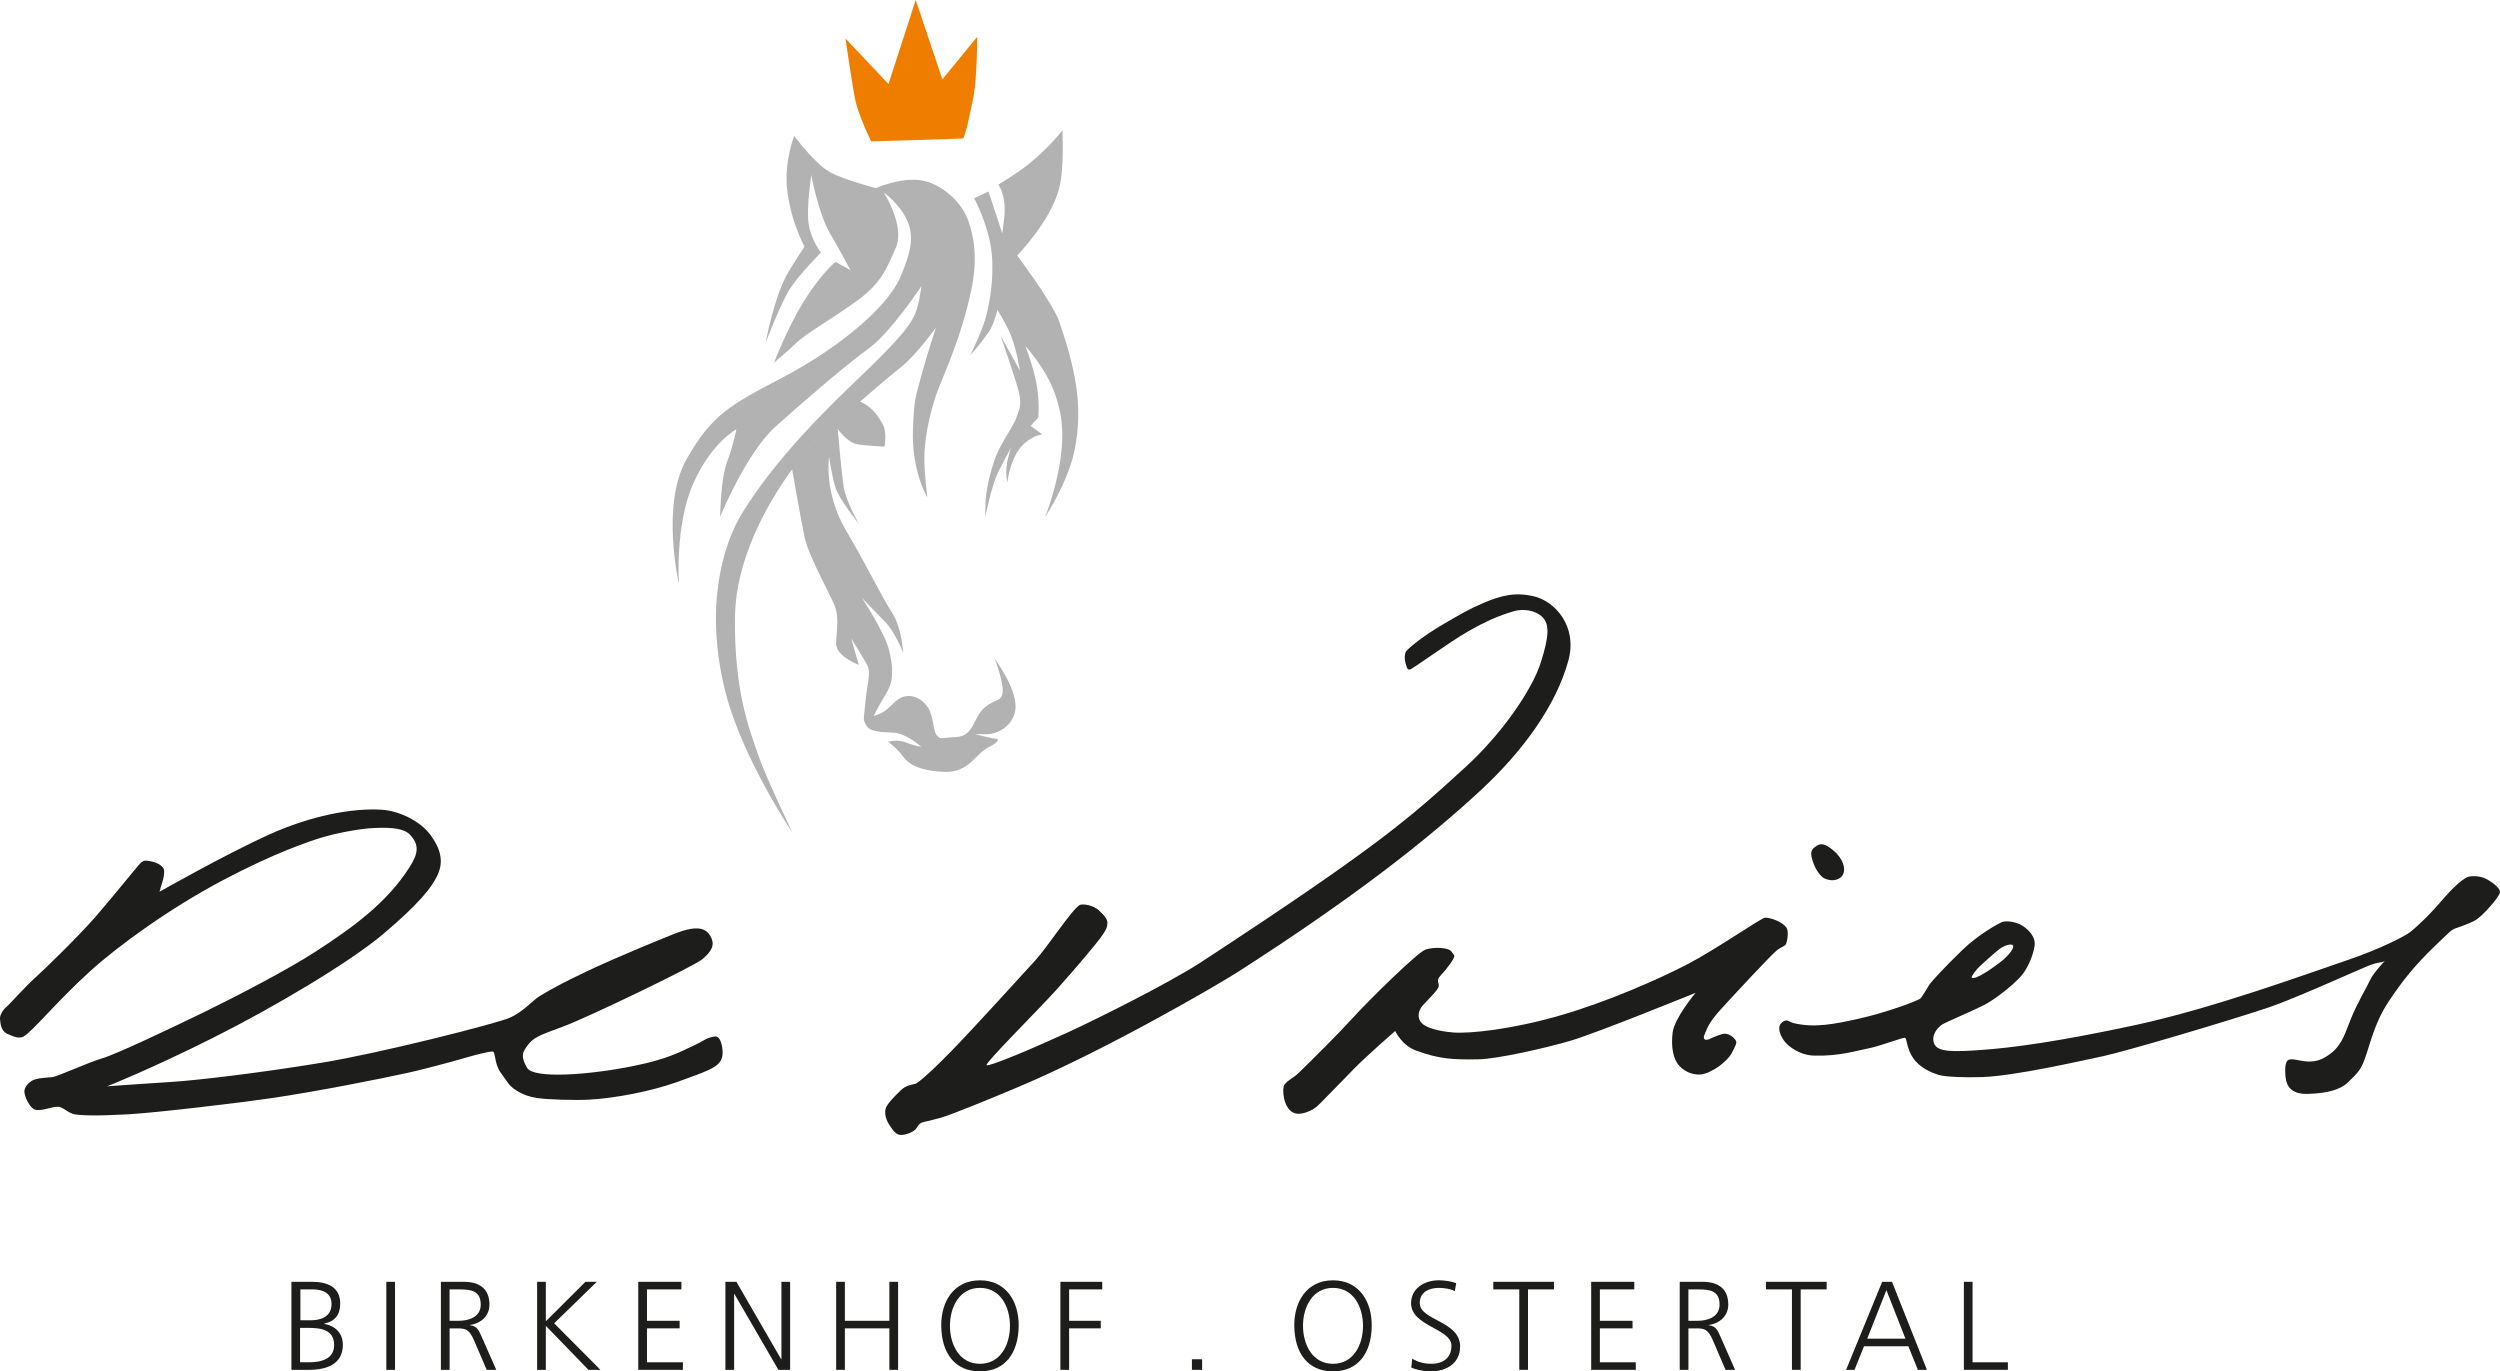 <?xml version="1.0" encoding="UTF-8"?><svg id="Ebene_1" xmlns="http://www.w3.org/2000/svg" viewBox="0 0 757.33 415.43"><defs><style>.cls-1,.cls-2{fill:#1d1d1b;}.cls-2,.cls-3,.cls-4{fill-rule:evenodd;}.cls-3{fill:#b2b2b2;}.cls-4{fill:#ef7d00;}</style></defs><g><path class="cls-2" d="M88.27,414.97h5.31c5.54,0,10.28-1.8,10.28-7.6,0-3.51-2.29-5.73-5.65-6.34v-.08c3.29-.65,4.85-2.67,4.85-6.07,0-5.12-4.09-6.57-8.44-6.57h-6.34v26.67Zm2.64-12.72h2.33c3.9,0,7.98,.5,7.98,5.23,0,4.24-4.01,5.2-7.57,5.2h-2.75v-10.43Zm.08-11.65h3.63c2.25,0,5.81,.54,5.81,4.39,0,4.24-3.71,4.97-6.49,4.97h-2.94v-9.36Z"/><rect class="cls-1" x="117.03" y="388.3" width="2.64" height="26.67"/><path class="cls-2" d="M136.2,390.6h2.71c3.63,0,6.72,.27,6.72,4.62,0,3.71-3.55,4.89-6.65,4.89h-2.79v-9.51Zm-2.64,24.38h2.64v-12.57h2.18c2.52,0,3.67,.11,5.2,3.55l3.86,9.02h2.9l-4.55-10.32c-.84-1.8-1.3-2.94-3.44-3.21v-.08c3.29-.42,5.92-2.71,5.92-6.15,0-4.89-3.09-6.92-7.83-6.92h-6.88v26.67Z"/><polygon class="cls-2" points="162.71 414.97 165.35 414.97 165.35 401.64 178.26 414.97 181.89 414.97 167.87 400.87 180.79 388.3 177.35 388.3 165.35 400.26 165.35 388.3 162.71 388.3 162.71 414.97"/><polygon class="cls-2" points="193.35 414.97 206.88 414.97 206.88 412.68 195.99 412.68 195.99 402.4 205.88 402.4 205.88 400.11 195.99 400.11 195.99 390.6 206.42 390.6 206.42 388.3 193.35 388.3 193.35 414.97"/><polygon class="cls-2" points="219.75 414.97 222.39 414.97 222.39 391.97 222.47 391.97 235.8 414.97 239.35 414.97 239.35 388.3 236.72 388.3 236.72 411.76 236.64 411.76 223.08 388.3 219.75 388.3 219.75 414.97"/><polygon class="cls-2" points="253.3 414.97 255.94 414.97 255.94 402.4 269.42 402.4 269.42 414.97 272.06 414.97 272.06 388.3 269.42 388.3 269.42 400.11 255.94 400.11 255.94 388.3 253.3 388.3 253.3 414.97"/><path class="cls-2" d="M285.13,401.64c.08,8.18,4.05,13.79,11.73,13.79s11.65-5.62,11.73-13.79c.08-7.22-3.71-13.79-11.73-13.79s-11.81,6.57-11.73,13.79Zm11.73-11.5c6.27,0,9.09,5.85,9.09,11.5s-2.83,11.5-9.09,11.5-9.09-5.85-9.09-11.5,2.83-11.5,9.09-11.5Z"/><polygon class="cls-2" points="321.23 414.97 323.87 414.97 323.87 402.4 333.46 402.4 333.46 400.11 323.87 400.11 323.87 390.6 333.91 390.6 333.91 388.3 321.23 388.3 321.23 414.97"/><rect class="cls-1" x="361.07" y="411.76" width="3.09" height="3.21"/><path class="cls-2" d="M392.08,401.64c.08,8.18,4.05,13.79,11.73,13.79s11.65-5.62,11.73-13.79c.08-7.22-3.71-13.79-11.73-13.79s-11.81,6.57-11.73,13.79Zm11.73-11.5c6.27,0,9.09,5.85,9.09,11.5s-2.83,11.5-9.09,11.5-9.09-5.85-9.09-11.5,2.83-11.5,9.09-11.5Z"/><path class="cls-2" d="M427.53,414.28c1.41,.61,3.44,1.15,6.04,1.15,4.13,0,8.75-2.14,8.75-7.53,0-7.79-12.23-7.83-12.23-13.18,0-3.44,3.02-4.58,5.77-4.58,1.8,0,3.67,.34,4.85,.99l.42-2.41c-1.83-.69-3.93-.88-5.23-.88-4.7,0-8.44,2.67-8.44,6.95,0,6.99,12.23,7.64,12.23,12.88,0,3.78-2.71,5.46-6,5.46-2.48,0-4.32-.57-5.88-1.57l-.27,2.71Z"/><polygon class="cls-2" points="460.24 414.97 462.88 414.97 462.88 390.6 470.75 390.6 470.75 388.3 452.37 388.3 452.37 390.6 460.24 390.6 460.24 414.97"/><polygon class="cls-2" points="482.02 414.97 495.54 414.97 495.54 412.68 484.65 412.68 484.65 402.4 494.55 402.4 494.55 400.11 484.65 400.11 484.65 390.6 495.08 390.6 495.08 388.3 482.02 388.3 482.02 414.97"/><path class="cls-2" d="M511.48,390.6h2.71c3.63,0,6.72,.27,6.72,4.62,0,3.71-3.55,4.89-6.65,4.89h-2.79v-9.51Zm-2.64,24.38h2.64v-12.57h2.18c2.52,0,3.67,.11,5.2,3.55l3.86,9.02h2.9l-4.55-10.32c-.84-1.8-1.3-2.94-3.44-3.21v-.08c3.29-.42,5.92-2.71,5.92-6.15,0-4.89-3.09-6.92-7.83-6.92h-6.88v26.67Z"/><polygon class="cls-2" points="542.84 414.97 545.48 414.97 545.48 390.6 553.35 390.6 553.35 388.3 534.97 388.3 534.97 390.6 542.84 390.6 542.84 414.97"/><path class="cls-2" d="M559.23,414.97h2.56l2.87-7.14h13.45l2.87,7.14h2.75l-10.58-26.67h-2.98l-10.93,26.67Zm17.99-9.44h-11.58l5.81-14.71,5.77,14.71Z"/><polygon class="cls-2" points="594.92 414.97 608.25 414.97 608.25 412.68 597.55 412.68 597.55 388.3 594.92 388.3 594.92 414.97"/></g><g><path class="cls-4" d="M263.93,42.83s27.25-.78,27.8-.91c.56-.13,2.38-8.25,3.29-13.33,.91-5.08,1.04-17.47,1.04-17.47l-10.59,12.91L277.4,0l-8.25,25.46-13.04-13.82s2.41,16.44,3.13,19.3c1.3,5.18,4.69,11.9,4.69,11.9Z"/><path class="cls-3" d="M240.57,41.16s6.4,8.62,10.91,11.02c4.51,2.4,13.82,4.8,13.82,4.8,0,0,7.31-3.2,13.42-2.4,6.11,.8,12.46,6.32,14.54,12.1,1.62,4.52,3.15,11.19,.88,21.64-2.94,13.5-7.44,23.29-9.72,29.08-2.28,5.79-4.03,13.43-4.36,19.54-.28,5.25,.87,13.74,.87,13.74,0,0-4.9-7.96-4.36-20.94,.38-9.11,.75-9.28,2.5-15.82,1.54-5.74,4.44-14.69,4.44-14.69,0,0-5.9,8.28-10.54,11.96-3.59,2.84-8.55,7.1-12.3,10.37-4.1,3.57-8.57,7.62-12.38,11.02-7.31,6.51-25.23,30.43-25.63,53.96-.4,23.52,4.91,35.74,6.91,41.85s10.51,23.92,10.51,23.92c0,0-15.09-22.47-20.21-42.25-6.86-26.5-.48-45.72,4.8-54.36,7.61-12.46,19.13-25.63,34.54-40.25,15.42-14.62,16.73-17.7,17.93-20.21,1.2-2.51,2-8.62,2-8.62,0,0-9.31,14.22-16.22,19.13s-22.21,18.28-28.03,23.52c-8.81,7.94-16.73,27.23-16.73,27.23,0,0,.11-11.31,2.11-16.62,2-5.31,2.8-9.82,2.8-9.82,0,0-7.42,3.82-13.02,16.33-5.6,12.51-4.4,30.43-4.4,30.43,0,0-5.48-23.81,2.23-37.51,7.71-13.71,13.19-16.56,29.4-25.06s31.34-20.87,35.34-30.03c3.5-8.03,4.4-12.91,2-17.82-2.4-4.91-6.91-8.11-6.91-8.11,0,0,6.5,10.11,3.71,16.62-2.82,6.57-4.51,10.91-11.82,16.22-7.31,5.31-15.31,9.82-18.22,12.62-2.91,2.8-6.91,6.11-6.91,6.11,0,0,4-10.28,8.57-17.81,5.39-8.89,10.05-12.73,10.05-12.73l4.51,2.51s-2.51-4.91-6.11-11.02c-3.6-6.11-5.71-17.82-5.71-17.82,0,0-1.6,10.22-.8,15.02,.8,4.8,3.71,8.51,3.71,8.51,0,0-6.62,6.62-9.42,11.02-2.8,4.4-7.31,16.22-7.31,16.22,0,0,2.63-14.44,6.96-21.52,2.79-4.56,4.8-7.54,4.8-7.54,0,0-4.11-7.31-5.25-17.13-1-8.57,2.11-16.39,2.11-16.39Z"/><path class="cls-3" d="M295.1,60.06s5.13,9.35,5.48,18.73c.26,7.09-.66,11.51-1.55,15.83-.97,4.68-5.07,12.94-5.07,12.94,0,0,2.46-2.59,5.48-6.85,1.6-2.25,2.74-6.85,2.74-6.85,0,0,2.95,4.9,4.06,7.74,1.84,4.68,2.72,10.68,2.72,10.68l-5.87-10.65s4.99,14.37,5.65,17.52c.84,4.03-.17,5.09-.85,7.37-.69,2.28-4.57,7.54-6.13,11.51-1.75,4.47-3.24,11.1-3.24,14.98s-.23,4.34-.23,4.34c0,0,2.06-10.28,4.11-14.39,2.06-4.11,3.88-7.31,3.88-7.31,0,0-1.14,3.2-1.37,5.94-.23,2.74,.23,4.57,.23,4.57,0,0,.88-8.35,5.45-12.07,3.27-2.66,5.23-2.41,5.23-2.41l-3.6-2.66,2.28-2.51s.51-3.56-.32-9.12c-.83-5.55-3.56-12.58-3.56-12.58,0,0,6.3,6.91,8.91,14.39,1.85,5.29,2.69,9.84,2.06,16.9-.95,10.63-5.02,20.55-5.02,20.55,0,0,6.87-10.32,8.91-20.1,2.9-13.92-.03-25.63-4.57-39.05-1.9-5.63-12.79-20.1-12.79-20.1,0,0,10.25-10.44,12.74-20.43,1.63-6.52,.96-17.48,.96-17.48,0,0-3.8,5.03-10.28,10.28-3.41,2.76-9.14,6.17-9.14,6.17,0,0,2.52,2.99,1.83,9.82-.23,2.28-.61,4.96-.61,4.96l-4.18-12.72-4.34,2.06Z"/><path class="cls-3" d="M259.66,121.33c4.25,1.42,6.43,4.68,7.86,7.42,1.18,2.27,.44,6.54,.44,6.54,0,0-4.88-.2-8.07-.66-3.2-.46-6.12-4.7-6.12-4.7,0,0,1.17,13.67,1.85,17.78,.69,4.11,4.54,10.99,4.54,10.99,0,0-5.79-7.36-6.93-10.56-1.14-3.2-2.08-9.81-2.08-9.81,0,0-1.66,10.83,5.12,22.34,7.2,12.23,10.16,18.96,14.07,25.1,2.84,4.47,3.28,11.99,3.28,11.99,0,0-2.5-6.41-5.7-9.61-3.2-3.2-6.85-7.08-6.85-7.08,0,0,6.89,10.42,8.22,15.76,1.38,5.52,1.45,9.5-.79,13.16-2.41,3.92-3.72,6.76-3.83,6.87-.05,.05,1.99-.51,3.28-1.42,2.17-1.53,3.6-3.76,5.67-4.36,3.81-1.09,7.02,1.81,8.07,4.36,1.29,3.13,1,6.43,2.3,7.53,1.29,1.09,.42,.54,5.45,.33,5.77-.25,5.23-5.89,8.84-8.95,3.24-2.75,4.99-1.72,5.45-4.47,.46-2.74-2.3-10.15-2.3-10.15,0,0,7.2,9.6,6.11,15.6-1,5.47-6.5,7.08-8.33,7.08h-3.88s5.48,1.37,6.39,1.37c.91,0,1.14,.91-2.51,2.74-3.65,1.83-5.71,7.54-13.02,7.31-7.31-.23-10.96-2.28-12.56-4.57-1.6-2.28-4.57-4.57-4.57-4.57,0,0,2.82-.78,5.1,.13,2.28,.91,4.94,1.47,4.94,1.47,0,0-4.34-4.11-8.45-4.34-4.11-.23-7.13-.21-8.27-2.27-1.14-2.06-.64-1.84-.18-7.33,.46-5.48,1.83-8.45,.46-10.96-1.37-2.51-4.8-7.99-4.8-7.99l2.28,7.99s-6.85-2.51-6.85-6.39,1.14-7.99-.69-12.1-7.77-14.84-8.91-20.33c-1.14-5.48-3.88-21.24-3.88-21.24l19.07-20.46,.77,.44Z"/></g><g><path class="cls-2" d="M48.68,268.81s1.73-4.55,.76-5.89c-.97-1.34-2.89-1.87-4.05-2.06-1.15-.19-1.81-.36-2.82,.61-1.01,.97-8.57,10.43-13.63,16.25-5.06,5.81-15.11,15.61-18.3,18.48s-7.75,8.08-8.76,8.89c-1.01,.81-2.03,2.61-1.88,3.61,.15,.99,.1,3.53,2.24,4.5,2.13,.98,3.61,1.44,4.78,.86,2.6-1.3,10.12-10.63,20.14-19.72,8.8-7.99,24.38-19.25,40.35-27.69s26.5-11.89,30.11-12.98c3.61-1.09,10.96-2.68,16.04-2.86,5.5-.2,8.91,.22,10.66,2.17,2.66,2.96,2.46,5.43-.17,9.59-7.01,11.1-17.65,18.64-28.79,25.86-8.2,5.31-23.78,13.43-33.62,18.22-9.84,4.79-26.52,12.72-30.79,13.96-4.27,1.25-13.61,5.55-15.1,5.69-1.49,.14-4.75,.25-6.09,1.05-1.34,.8-2.35,1.99-2.37,3.27-.02,1.27,1.25,4.27,2.72,5.29,1.47,1.02,5.07-.41,6.4-.55,1.33-.14,1.5-.14,2.49,.37,.98,.51,1.63,1.19,3.11,1.71s7.76,.63,16.65,.13c8.89-.51,34.47-3.57,43.26-4.87,14.55-2.14,33.69-6,41.06-7.61,8.39-1.83,19.7-5.17,20.87-5.48,1.16-.31,4.27-1.08,5.26-1.07,.99,.02,.43,3.65,2.53,6.49,2.1,2.85,2.41,3.85,4.54,5.21,2.13,1.36,4.15,2.06,6.74,2.43,2.59,.38,10.89,.72,15.65,.44,7.72-.45,18.35-2.45,26.45-5.33,9.17-3.26,11.62-4.3,12.95-6.06,.73-.96,1-2.31,.74-4.22-.32-2.34-1.16-3.6-2.1-3.52-2.43,.21-3.52,1.32-6.11,2.54-4.84,2.28-8.33,4.27-18.48,6.36-13.63,2.8-30.44,3.96-32.42,.64-2.12-3.55-1.28-4.81-.18-6.42,1.87-2.75,3.61-3.39,10.93-6.07,7.32-2.68,40.08-18.43,42.43-20.54,2.35-2.11,4.04-4.01,2.27-7.02-1.77-3.01-5.25-2.41-8.41-1.47-3.16,.94-22.43,9.15-26.43,11.06-4,1.91-10.6,4.89-16.92,8.75-1.92,1.17-4.93,4.74-8.93,6.49-4,1.75-38.85,10.65-57.04,13.64-18.19,2.99-37.25,5.3-45.64,5.82-8.39,.51-19.32,1.32-19.32,1.32,0,0,12.77-5.02,31.91-14.61,19.13-9.59,41.76-23.09,51.83-31.62,10.07-8.54,14.87-13.95,16.66-18.51,1.39-3.53,.66-7.18-2.41-11.36-3.07-4.19-9.42-7.36-14.87-7.69-8.8-.54-21.26,1.73-34.26,7.62-13,5.89-32.99,17.23-32.99,17.23l.35-1.32Z"/><path class="cls-2" d="M333.21,276.08c-1.96-2.03-5.37-2.34-6.11-1.93-2.36,1.29-9.73,12.66-13.45,16.75-3.73,4.09-18.93,20.82-25.29,27.33-4.59,4.7-8.37,8.35-10.83,10.01-1.46,.46-2.99,.44-4.68,2.07-1.69,1.63-4.22,4.12-4.58,5.61-.36,1.49,.11,3.32,1.24,5.01,1.13,1.68,1.94,2.86,3.44,2.88,1.49,.03,4-.93,4.69-2.08,.68-1.15,1.19-1.64,2.02-1.79,.83-.15,3.21-.77,5.55-1.4,2.34-.62,14.67-5.63,23.29-9.27,26.68-11.27,60.24-30.84,66.52-34.86,35-22.43,57.09-39.83,73.26-54.75,13.22-12.2,23.15-26.09,26.82-39.52,2.89-10.55-4.2-17.95-10.22-19.44-5.65-1.4-9.95-.43-15.61,2-4.45,1.91-6.77,3.32-12.02,6.37-6.41,3.72-10.83,7.49-11.34,8.31s-.43,2.56-.12,3.56c.31,1,.46,2.04,1.3,1.89,.83-.15,11.83-8.22,17.49-11.47,5.67-3.25,9.48-4.86,14.02-6.21,2.68-.79,6.64-.36,8.77,1.91,1.96,2.09,1.96,5.53-.59,13.57-2.76,8.71-12.24,22.06-22.71,31.63-16.96,15.5-26.1,23.78-80.16,59.17-10.07,6.59-33.24,18.03-40.44,21.32-11.46,5.24-23.93,10.46-24.59,9.92-.65-.54,15.7-16.79,21.29-23,5.59-6.21,11.97-13.84,13.23-15.59,1.67-2.32,2.05-3.12,2.07-4.61,.03-1.49-2.27-3.36-2.27-3.36Z"/><path class="cls-2" d="M439.76,288.39c-.74-1.46-5.39-1.55-7.89-.75-2.44,.77-17.72,15.9-21.96,20.6-4.23,4.69-12.61,13.02-16.53,16.8-1.72,1.66-4.13,2.59-4.51,4.12-.51,2.05,.35,7.94,4.16,8.22,1.96,.14,4.58-1,6.05-2.32,.98-.89,7.1-7.23,11.17-11.37s12.41-11.38,12.41-11.38c0,0,1.92,4.34,6.36,5.96,7.06,2.58,11.14,2.75,18.78,2.63,5.69-.08,20.18-3.34,28.07-5.66,7.88-2.32,37.76-14.48,37.76-14.48,0,0-6.4,7.68-6.93,11.98-.54,4.3,.12,8.18,2.09,10.22,1.96,2.03,4.26,2.53,5.8,2.56,2.1,.04,4.48-1.4,5.73-2.21,1.24-.81,3.49-2.79,4.22-4.19,1.1-2.1,1.66-3.15,1.37-3.77s-1.65-2.2-3.5-2.21c-.83,0-3.31,1.02-4.55,1.61-1.24,.59-2.23,.13-1.43-1.55,.8-1.68,.9-3.11,5.05-7.65,4.14-4.54,14.27-15.45,16.6-17.5,1.45-1.27,2.74-1.33,3.03-2.25,.56-1.79,.63-3.95,.08-4.77-1.05-1.56-4.32-3-6.47-3.04-1.09-.02-14.93,9.65-23.54,14.11-8.6,4.46-23.73,11.18-38.25,15.42-14.94,4.36-27.83,5.64-32.66,5.25-4.83-.39-7.81-1.45-9.09-2.41-2.09-1.58-1.66-4.17-.21-5.75,2.09-2.28,4.7-4.75,4.87-5.82s-.93-1.71,.52-3.22c1.89-1.97,4.47-5.46,4.17-6.08-.3-.62-.75-1.09-.75-1.09Z"/><path class="cls-2" d="M555.27,257.52c-2.53-2.06-3.74-2.06-4.9-1.32-1.87,1.2-2.02,2.07-1.31,4.44,.81,2.72,2.47,4.94,3.6,5.45,2.14,.96,3.79,.57,4.84-.22,2.18-1.65,1.14-5.61-2.23-8.34Z"/><path class="cls-2" d="M597.24,296.06c.9,1.25,7.38-3.5,9.32-5.07,1.94-1.57,3.83-4,3.22-4.62-.6-.63-2.68,.11-3.93,1.01s-6.21,5.37-6.72,5.95c-1.73,1.97-1.89,2.74-1.89,2.74Zm-57.03,13.37c1.27-.77,1.66,.15,3.22,.52,6.4,1.51,12.3,.26,19.62-1.35,7.87-1.73,18.15-5.44,18.78-6.2,.63-.76,1.9-2.89,2.53-3.95,.63-1.07,5.18-5.91,10.09-10.65,4.91-4.75,10.6-7.81,11.84-8.41,1.24-.59,4.37-.23,6.35,1.03,1.98,1.27,3.79,3.3,3.75,5.45s-1.69,6.97-4.04,9.7c-2.35,2.73-7.86,7.09-11.27,8.87-2.56,1.34-11.41,5.12-12.65,5.87-1.24,.75-3.52,3.12-2.54,5.77,1.01,2.72,5.91,2.59,14.8,1.95,8.58-.62,22.41-2.38,46.16-7.5,23.75-5.12,53.23-15.96,63.82-19.53,10.59-3.57,17.88-7.47,19.28-8.52s5.31-4.52,9.39-9.28c4.08-4.76,6.49-6.66,7.88-7.4,1.06-.57,4.01-.55,5.84,.41,1.83,.95,4.57,2.89,4.23,4.23-.38,1.5-4.8,6.56-7.06,8.09-1.27,.86-3.87,1.83-6,2.56-1.63,.56-1.66,.69-7.13,5.98-5.48,5.29-9.25,9.9-13.58,16.44-4.33,6.54-5.59,13.11-7.23,17.47-1.09,2.92-1.88,3.96-5.2,7.05-2.42,2.25-6.35,2.94-9.66,3.22-3.53,.3-4.99,.06-6.3-.57-2.17-1.05-2.68-2.91-2.83-5.19-.11-1.6-.08-4,1-4.44,1.08-.44,2.87,.21,4.85,.44,2.98,.34,5.3-.29,8.1-2.52,3.47-2.76,4.38-6.67,5.94-10.42,2.2-5.3,4.94-9.76,5.9-11.89,.96-2.14,5-6.13,4.22-5.53-.78,.6-1.66,.13-5.07,1.52-3.41,1.39-22.5,10.03-30.03,12.55-12.08,4.05-43.3,13.3-50.12,14.75-7.54,1.6-26.53,5.92-36.39,6.32-5.55,.22-11.6-.05-13.59-.7-1.99-.65-5.5-2.01-7.6-5.12s-1.75-6.07-2.52-6.08c-.77-.01-7.92,2.61-10.41,3.09-4.13,.8-9.36,2.54-17.02,2.32-4.46-.13-8.1-2.91-9.3-4.78-1.2-1.87-2.11-4.29-.06-5.54Z"/></g></svg>